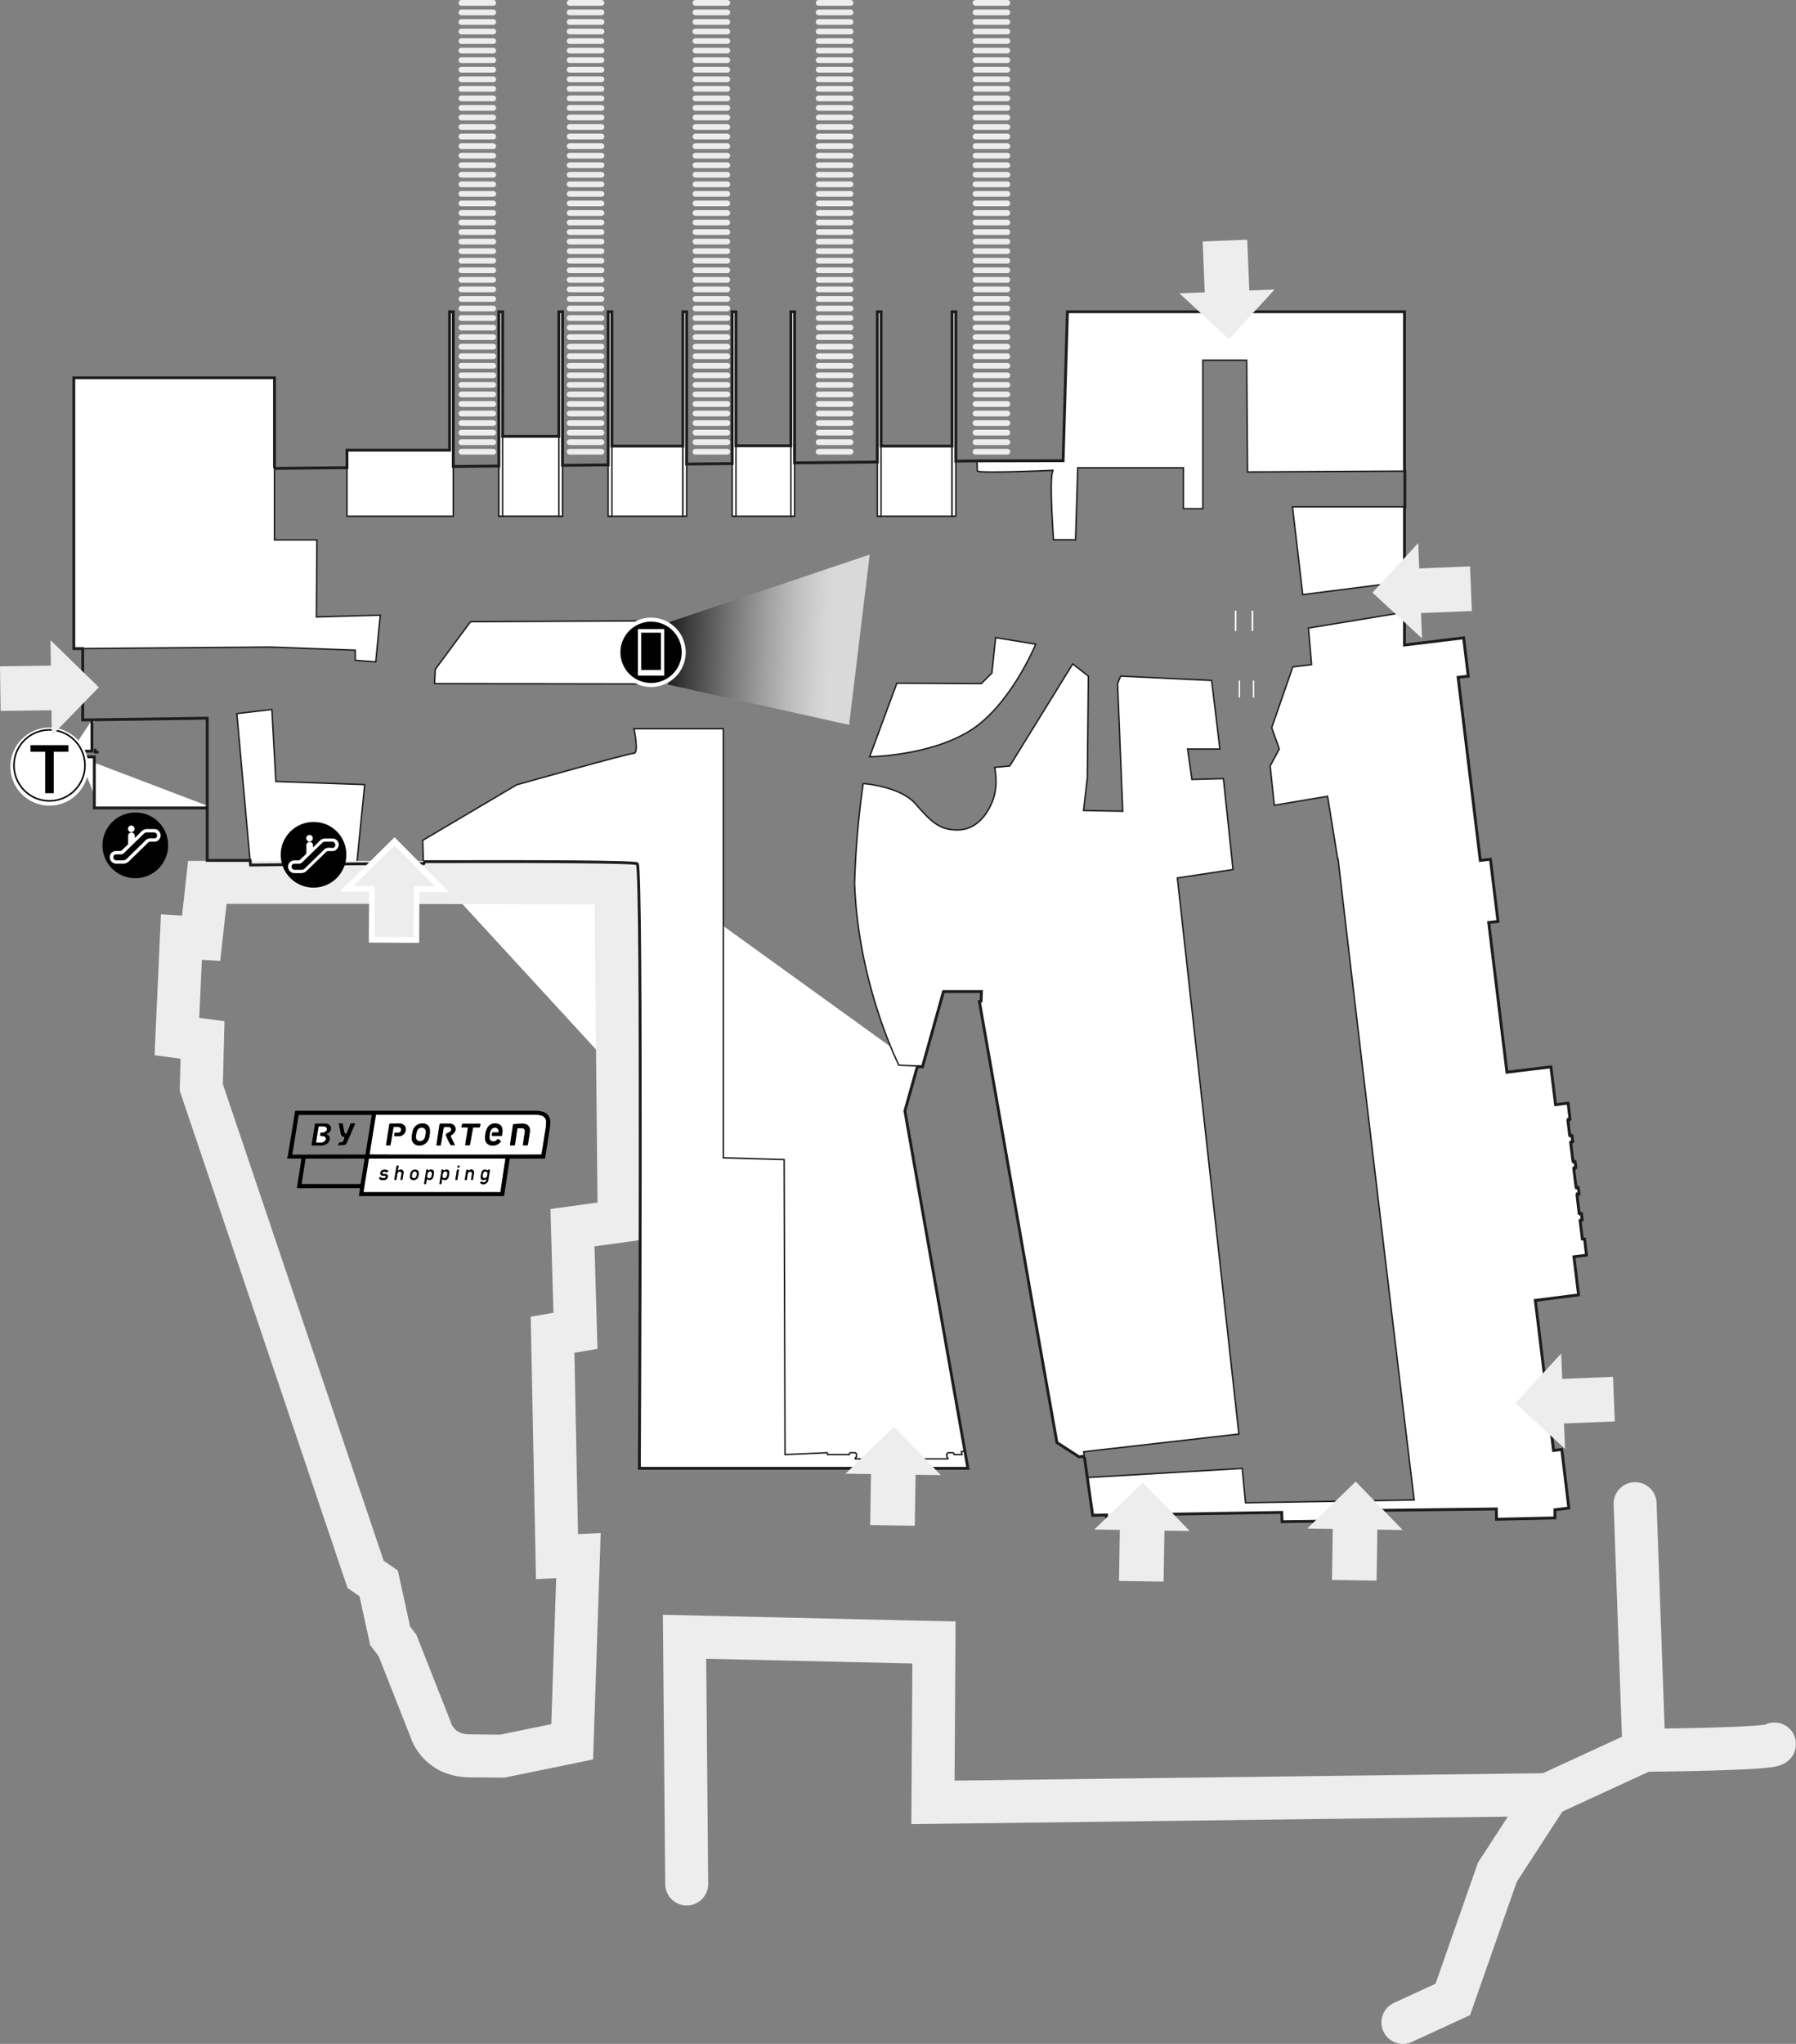 <svg xmlns="http://www.w3.org/2000/svg" xmlns:xlink="http://www.w3.org/1999/xlink" viewBox="0 0 627.18 713.45"><rect x="0" y="0" width="627.18" height="713.45" fill="#808080" stroke="none"/><defs><style>.cls-1,.cls-2,.cls-5,.cls-8{fill:#fff;}.cls-1,.cls-4,.cls-5{stroke:#1d1d1b;}.cls-1,.cls-10,.cls-12,.cls-3,.cls-4,.cls-5,.cls-6{stroke-miterlimit:10;}.cls-1{stroke-width:0.5px;}.cls-10,.cls-3,.cls-4,.cls-6,.cls-9{fill:none;}.cls-10,.cls-3{stroke:#eeeded;stroke-linecap:round;}.cls-3{stroke-width:15px;}.cls-6{stroke:#000;stroke-width:0.55px;}.cls-7,.cls-8{fill-rule:evenodd;}.cls-10,.cls-12{stroke-width:2px;}.cls-11,.cls-12{fill:#eeeded;}.cls-12{stroke:#fff;}.cls-13{opacity:0.7;fill:url(#linear-gradient);}.cls-14{fill:#010101;}</style><linearGradient id="linear-gradient" x1="314.11" y1="238.48" x2="252.77" y2="178.86" gradientTransform="translate(-103.18 253.07) rotate(-41.6)" gradientUnits="userSpaceOnUse"><stop offset="0" stop-color="#fff"/><stop offset="0.05" stop-color="#f5f5f5"/><stop offset="0.15" stop-color="#d9d9d9"/><stop offset="0.27" stop-color="#acacac"/><stop offset="0.42" stop-color="#6e6e6e"/><stop offset="0.58" stop-color="#202020"/><stop offset="0.64"/></linearGradient></defs><g id="Layer_2" data-name="Layer 2"><g id="Layer_16" data-name="Layer 16"><polygon class="cls-1" points="226 216.72 164.29 217.02 151.99 233.64 151.75 238.62 222.55 238.74 225.61 236.64 226 216.72"/><polygon class="cls-1" points="110.49 215.36 110.67 188.48 95.85 188.48 95.85 131.87 25.77 131.87 25.77 226.4 94.59 225.86 124.05 226.94 124.05 230.48 131.22 231.04 132.8 214.73 110.49 215.36"/><polygon class="cls-1" points="127.35 273.87 96.33 272.79 94.95 247.64 82.71 249.09 87.45 301.95 124.59 301.53 127.35 273.87"/><rect class="cls-1" x="174.21" y="152.31" width="22.25" height="27.89"/><rect class="cls-1" x="212.55" y="155.7" width="25.92" height="24.51"/><rect class="cls-1" x="256.34" y="155.61" width="20" height="24.6"/><rect class="cls-1" x="306.55" y="155.7" width="25.92" height="24.51"/><polygon class="cls-1" points="156.99 157.13 121.17 157.13 121.17 180.21 156.99 180.21 158.29 180.21 158.29 108.82 156.99 108.82 156.99 157.13"/><rect class="cls-1" x="174.21" y="108.82" width="1.31" height="71.38"/><rect class="cls-1" x="195.15" y="108.82" width="1.31" height="71.38"/><rect class="cls-1" x="212.37" y="108.82" width="1.31" height="71.38"/><rect class="cls-1" x="238.47" y="108.82" width="1.31" height="71.38"/><rect class="cls-1" x="306.37" y="108.82" width="1.31" height="71.38"/><rect class="cls-1" x="332.47" y="108.82" width="1.31" height="71.38"/><rect class="cls-1" x="276.18" y="108.82" width="1.31" height="71.38"/><rect class="cls-1" x="255.69" y="108.82" width="1.31" height="71.38"/><path class="cls-1" d="M303.69,264.15s20.79-.23,35-9.06,23-30.24,23-30.24l-14-2.28-1.32,12.36-3.69,3.69-29.49-.15Z"/><path class="cls-1" d="M222.51,301.53c1.77,1.77.72,211,.72,211H338L316,387.81l4.39-15.66"/><path class="cls-1" d="M337,506.54l-1.27.13.18,1.08h-2.7v-.24l-.36-.42H331l-.36.42v1l.36.36v.36H298.68v-.36l.42-.36v-1l-.42-.42h-1.8l-.36.42v.24H289l-.11-.66-14.76.66-.3-103-21.24-.6V254.37h-31.2s1.84,8.58-.06,8.58-40.92,11-40.92,11l-32.8,19.38.22,7.4"/><polyline class="cls-1" points="34.44 281.2 72.27 281.2 72.27 282.03 34.27 282.03 32.94 282.03 32.94 264.2 27.6 264.2"/><polyline class="cls-1" points="33.27 261.37 33.27 262.53 34.44 262.53"/><polyline class="cls-1" points="25.77 260.87 27.77 260.87 27.77 262.2 32.1 262.2 32.1 251.37 33.27 251.37"/><rect class="cls-2" x="432.57" y="237.56" width="0.48" height="5.91"/><rect class="cls-2" x="437.49" y="237.56" width="0.48" height="5.91"/><path class="cls-1" d="M490.59,176.93H451.35l3.58,30.63,34-4.33.33,10.67-32.33,5.33L458,232l-6.54.78L444.09,254l2.64,7.44-3.18,5.94L445,281.08l18.6-3.12,3.54,21.9.14,0c4.42,38.47,22.9,194,26.57,223.71l-58.91,1c-.32-3.5-1.14-12-1.14-12l-54.09,3.18-1.27-9,54.19-6.18L411.15,306.46l19.44-2.93-3.36-31.75-11,.3-1.5-10.62H426l-2.88-23.94L391.35,236l-1.08,2.58,1.8,44.58-13.68-.24,1.32-11.46.36-35.46-5.46-4.26-22,35.64-5.28.48s1.41,6-.6,11.4-6,10.38-12.3,10.44-9.24-2.82-14.67-9.06-18.33-7.14-18.33-7.14a307.87,307.87,0,0,0-3,34.75c1.19,35.36,15.48,63.56,15.48,63.56l8.2.36,7.34-26h13.26l-.13,3.33-.59.09.48,2.74v.07L356.31,431l4.2,24.06,8.58,48.48,7.74,5,1.26-.18.66.66,2.82,19.92,4.86-.12v3.78l20.46-.54-.3-3.48,41-.66.12,3.24,34.32-.48V527.2l40.5-.48.06,3.6,20.4-.48V527l4.86-.6-2.46-20.46-2.88.36-6.36-52.38L551.25,452l-1.62-13.32,4.38-.54-.66-5.64h-.78l-.78-6.36.24-.06v-.24l.48-.06-.24-2.1-.48.06-.06-.3h-.3l-.72-6.3.24-.06-.06-.36.54-.06-.3-2.1-.48.06v-.3h-.3l-.78-6.36.3-.06-.06-.3.48-.06-.24-2-.48.06-.06-.36h-.24l-.78-6.36.24-.06v-.3l.48-.06-.24-2-.48.06-.06-.3h-.3l-.6-5.1.3-.06-.06-.42.48-.06-.66-5.52-4.38.54-1.62-13.2-15.36,1.86L519.87,322l3.24-.36-2.64-21.72-3.54.42-7.74-63.9,3.54-.42-1.62-13.38-20.64,2.51V108.82H372.75l-1.5,52-30.06.06.12,3.54c.34.84,24.72-.14,26.6-.28-1.79.36,0,24.28,0,24.28h7.68l.78-25.14h36.9v14.28h6.78V125.74h15.3l.3,39,54.9-.29"/><path class="cls-3" d="M216.22,426.3l-16.31,2.23,1.05,36-8,1.37,1.55,77.45L202,543l-2.19,65-24.41,5-11.38-.1c-11.37-.1-13.74-9.46-13.74-9.46l-11.47-29.08L136.24,571l-4-18.29-4.57-3.16-57.38-170L70.72,363l-8.94-1.19,1.57-34.72,6.88.41L72.4,308h54.5l88.17.22Z"/><path d="M100.32,403.83c.16-.07.17-.21.19-.35.17-1.05.35-2.1.52-3.15.24-1.49.48-3,.73-4.48s.49-3.06.74-4.59c.17-1.05.33-2.1.51-3.15.06-.35.1-.38.45-.38h83.42a9.79,9.79,0,0,1,2.41.27,3.56,3.56,0,0,1,2.3,1.53,4,4,0,0,1,.58,1.91,12.83,12.83,0,0,1-.23,2.83c-.2,1.23-.39,2.46-.58,3.7s-.39,2.42-.58,3.63c-.13.79-.25,1.57-.37,2.36-.08.48-.08.48-.58.48H178.55c-.59,0-.56,0-.64.56-.31,2.11-.63,4.23-.94,6.34q-.45,2.91-.88,5.8c-.06.37-.08.38-.44.38H127.29l-1.45,0h-.21c-.26,0-.3-.06-.26-.32.07-.52.16-1,.24-1.55,0-.2.07-.41.09-.61s0-.27-.24-.29H104.22c-.57,0-.57,0-.48-.57.49-3.11,1-6.21,1.46-9.32l0-.21c0-.16-.06-.24-.22-.24h-4.69Zm31-14.68c-.77,4.6-1.48,9.2-2.22,13.78.28.09,59.52.11,59.93,0a.94.94,0,0,0,.06-.15c.19-1.17.39-2.35.57-3.52.25-1.57.49-3.14.74-4.71a15.41,15.41,0,0,0,.3-3,2.19,2.19,0,0,0-1.51-2.07,7.36,7.36,0,0,0-2.28-.33l-11,0-1.42,0c-1.45,0-2.89,0-4.34,0l-1.38,0-4.17,0-1.35,0c-1.09,0-2.17,0-3.26,0l-2.11,0H131.34ZM127,416c.11.14.29.07.44.07h47c.26,0,.29,0,.33-.29s.08-.74.14-1.1c.17-1.14.36-2.28.53-3.42.15-1,.29-2,.43-3s.32-2.05.47-3.07c0-.25.07-.5.1-.78l-.38,0H140.27c-.78,0-1.55,0-2.33,0l-2,0h-2.6l-1.91,0-2.25,0c-.25,0-.31.08-.34.34s0,.35-.06.52c-.08.5-.17,1-.24,1.5-.14.89-.27,1.78-.42,2.66-.18,1.1-.37,2.19-.55,3.28S127.2,414.9,127,416Zm-12.19-13h12.42c.35,0,.39,0,.43-.31.16-1,.31-2,.47-3,.2-1.24.41-2.48.61-3.72.1-.59.2-1.19.29-1.78.13-.83.25-1.66.38-2.49s.26-1.5.39-2.25c0-.2,0-.27-.25-.27H104.52a.24.24,0,0,0-.26.23c-.08.56-.18,1.11-.26,1.67-.17,1-.33,2.1-.5,3.15-.06.37-.13.74-.19,1.12-.13.81-.25,1.62-.38,2.43s-.27,1.59-.4,2.38-.26,1.6-.4,2.39c-.08.49-.1.49.42.49Zm4.74,1.43c-.92,0-1.84,0-2.77,0h-9.92l-.15,0-1.38,8.86h20.22c.38,0,.38,0,.44-.37s.1-.77.18-1.16c.23-1.27.37-2.55.62-3.81.06-.35.1-.71.16-1.06s0-.43.09-.65c.09-.51.19-1,.27-1.53,0-.2,0-.26-.22-.27-.68,0-1.36-.05-2-.05"/><path class="cls-2" d="M131.34,389.15h26.52l2.11,0c1.09,0,2.17,0,3.26,0l1.35,0,4.17,0,1.38,0c1.45,0,2.89,0,4.34,0l1.42,0,11,0a7.36,7.36,0,0,1,2.28.33,2.19,2.19,0,0,1,1.51,2.07,15.41,15.41,0,0,1-.3,3c-.25,1.57-.49,3.14-.74,4.71-.18,1.17-.38,2.35-.57,3.52a.94.94,0,0,1-.06.15c-.41.08-59.65.06-59.93,0C129.86,398.35,130.57,393.75,131.34,389.15Zm50.36,3.1c-.35,0-.7,0-1,0s-.85.08-1.28.11a.25.25,0,0,0-.27.25c-.2,1.33-.41,2.67-.61,4-.14.94-.27,1.88-.41,2.81,0,.3,0,.36.29.37h1.08c.27,0,.29,0,.34-.29.08-.46.16-.93.23-1.4.18-1.31.37-2.63.55-3.94a.33.33,0,0,1,.28-.32,4.32,4.32,0,0,1,1.68,0,.87.87,0,0,1,.71.9,6.32,6.32,0,0,1-.06.76c-.05.36-.13.71-.18,1.06l-.42,2.88c0,.26,0,.34.27.34s.76,0,1.15,0a.27.27,0,0,0,.31-.25c0-.16.06-.32.08-.48.21-1.37.42-2.74.62-4.11a3.18,3.18,0,0,0,0-.62,2.09,2.09,0,0,0-1.56-2A5.39,5.39,0,0,0,181.7,392.25Zm-34.1-.1h-.19a3.42,3.42,0,0,0-3.2,2.33,10.45,10.45,0,0,0-.42,2.94,2.43,2.43,0,0,0,1.81,2.35,3.47,3.47,0,0,0,4-1.93,4.07,4.07,0,0,0,.37-1.29,8.75,8.75,0,0,0,.13-2.34,2.23,2.23,0,0,0-1.35-1.84A2.26,2.26,0,0,0,147.6,392.15Zm11.19,7.6.05-.09-.48-1c-.3-.61-.62-1.22-.9-1.84-.16-.36-.12-.43.21-.65a3.68,3.68,0,0,0,1.15-1.14,1.71,1.71,0,0,0,.12-1.69,2,2,0,0,0-1.87-1.17c-1,0-2.11,0-3.16,0-.31,0-.38.06-.44.37s-.11.61-.16.92c-.17,1.13-.33,2.26-.5,3.39-.13.86-.26,1.71-.4,2.57,0,.29,0,.36.29.37h.87c.29,0,.31,0,.36-.31.14-.78.27-1.57.41-2.36.17-1.07.35-2.14.53-3.21.08-.54.08-.54.62-.53a11,11,0,0,1,1.28,0,.82.82,0,0,1,.76.87.84.84,0,0,1-.5.81c-.28.16-.58.28-.86.43-.49.26-.6.52-.38,1,.32.73.68,1.44,1,2.16.14.28.3.55.45.82.06.11.13.22.28.22ZM174,395.3h-1.75c-.27,0-.34.07-.37.34s-.05.39-.07.59,0,.31.29.32H175c.29,0,.33,0,.38-.33a3.52,3.52,0,0,0,.1-.65,6.68,6.68,0,0,0,0-1.55,2.1,2.1,0,0,0-1.69-1.73,3,3,0,0,0-3.23,1,4.78,4.78,0,0,0-.58,1,5.32,5.32,0,0,0-.39,1.57,5.66,5.66,0,0,0-.06,2.17,2.25,2.25,0,0,0,1.28,1.62,3.23,3.23,0,0,0,1.53.27,3.43,3.43,0,0,0,2.49-1.26c.15-.18.14-.29,0-.45l-.56-.41c-.33-.22-.36-.2-.64.07a1.63,1.63,0,0,1-1.69.52,1.11,1.11,0,0,1-.93-1.1,6.51,6.51,0,0,1,.38-2.55,1.63,1.63,0,0,1,1.76-1.05A1.16,1.16,0,0,1,174,395.3Zm-36-3.12h-1.63c-.32,0-.4.06-.45.35s0,.34-.06.52c-.13.84-.27,1.68-.41,2.53-.2,1.28-.41,2.57-.61,3.86-.05.28,0,.35.3.35h.79c.37,0,.42,0,.49-.39.1-.53.18-1,.27-1.57.15-.88.3-1.76.44-2.63.09-.51.16-1,.25-1.54,0-.26.08-.29.3-.29.45,0,.9,0,1.35,0a1.74,1.74,0,0,1,.63.17.71.71,0,0,1,.41.67,1,1,0,0,1-1.08,1.14h-.9a.29.29,0,0,0-.32.25,5.5,5.5,0,0,0-.11.69c0,.21.06.29.29.29h1.45a2.43,2.43,0,0,0,.55-.08,2.39,2.39,0,0,0,1.74-2.43,1.73,1.73,0,0,0-.53-1.28,2.24,2.24,0,0,0-1.53-.63C139.08,392.16,138.53,392.18,138,392.18Zm26.63.06h-2.85c-.34,0-.41.05-.47.37s-.08.46-.11.69a.19.19,0,0,0,.18.24,1,1,0,0,0,.24,0h1.49c.25,0,.3,0,.27.31,0,.11-.05.23-.07.34-.12.84-.24,1.69-.38,2.53s-.3,1.82-.45,2.73c0,.26,0,.32.26.33s.67,0,1,0,.34,0,.39-.31c.1-.47.19-.93.27-1.4.26-1.41.51-2.83.77-4.25.05-.27.06-.27.34-.27h1.7c.27,0,.34-.06.41-.32s.1-.43.14-.65,0-.34-.3-.34Z"/><path class="cls-2" d="M127,416c.17-1.11.33-2.2.5-3.29s.37-2.18.55-3.28c.15-.88.28-1.77.42-2.66.07-.5.16-1,.24-1.5,0-.17,0-.35.06-.52s.09-.34.34-.34l2.25,0,1.91,0h2.6l2,0c.78,0,1.55,0,2.33,0h35.86l.38,0c0,.28-.06.53-.1.78-.15,1-.31,2-.47,3.07s-.28,2-.43,3c-.17,1.14-.36,2.28-.53,3.42-.06.36-.09.73-.14,1.1s-.07.29-.33.29h-47C127.32,416.08,127.14,416.15,127,416Zm42.79-4.43a1,1,0,0,1-.32.89.85.85,0,0,1-1.08.07c-.1-.07-.21-.18-.34-.09s-.31.22-.48.35a1.3,1.3,0,0,0,.78.54,1.76,1.76,0,0,0,2.13-1.38c.1-.59.19-1.18.29-1.78s.17-1,.25-1.53c0-.1,0-.2,0-.32-.33-.08-.61-.12-.77.24a1.23,1.23,0,0,1-.2-.1,1.3,1.3,0,0,0-1.9.61,11.26,11.26,0,0,0-.35,1.91.84.84,0,0,0,.68.88,1.27,1.27,0,0,0,1.11-.21A.51.51,0,0,1,169.82,411.58Zm-14.84-3c-.17-.28-.17-.29-.31-.29-.46,0-.43,0-.5.37a1.55,1.55,0,0,1,0,.21l-.33,2-.36,2.25a.25.25,0,0,0,.05.19.46.46,0,0,0,.66-.22c0-.27.08-.55.13-.82a1.28,1.28,0,0,1,.17-.64h.09l.14.1a1.19,1.19,0,0,0,1.22.06,1.31,1.31,0,0,0,.72-.84,6.34,6.34,0,0,0,.26-1.78.81.81,0,0,0-.63-.84,1.28,1.28,0,0,0-1,.12Zm-5.89,3a2.2,2.2,0,0,0,.53.29,1.32,1.32,0,0,0,1.65-.89,3.27,3.27,0,0,0,.13-.54c.06-.4.13-.8.16-1.2a.89.89,0,0,0-.79-.94,1.34,1.34,0,0,0-.93.18l-.2.1-.08-.09c-.11-.19-.21-.23-.48-.2s-.22.14-.24.29,0,.37-.07.55l-.63,3.89c0,.3,0,.31.26.32s.37,0,.43-.34.1-.69.16-1C149,411.84,149.05,411.73,149.09,411.57Zm-10.08-3c-.18-.07-.13-.18-.11-.29.06-.38.13-.75.19-1.13s0-.33-.29-.31h-.1c-.17,0-.24,0-.26.2a1.89,1.89,0,0,0-.05.23c-.24,1.45-.48,2.9-.71,4.34a2,2,0,0,0,0,.25h.5c.12,0,.18-.07.2-.19s0-.19.05-.28c.08-.52.15-1,.24-1.57a1.75,1.75,0,0,1,.2-.51.78.78,0,0,1,.9-.34.73.73,0,0,1,.38.84c-.13.63-.22,1.28-.32,1.91a.59.59,0,0,0,0,.14h.43c.14,0,.2-.07.22-.21.13-.77.29-1.54.37-2.32a.92.92,0,0,0-1-1.07A1.39,1.39,0,0,0,139,408.59Zm5.41,3.34a1.69,1.69,0,0,0,1.63-1.23,4.12,4.12,0,0,0,.16-1.44,1,1,0,0,0-.81-.95,1.65,1.65,0,0,0-2,1,5.64,5.64,0,0,0-.25,1.42,1,1,0,0,0,.59,1A3.8,3.8,0,0,0,144.42,411.93Zm-12.1-.67a1.31,1.31,0,0,0,.92.6,5.46,5.46,0,0,0,1.07,0,1.27,1.27,0,0,0,1.12-1.29.74.74,0,0,0-.71-.79c-.21,0-.42,0-.62,0a2,2,0,0,1-.37-.08.3.3,0,0,1-.13-.49.64.64,0,0,1,.47-.26,1.44,1.44,0,0,1,.86.19c.08,0,.22.09.28,0a6,6,0,0,0,.47-.44,3.94,3.94,0,0,0-.36-.23,2.16,2.16,0,0,0-1.56-.13,1.2,1.2,0,0,0-.91.9.79.79,0,0,0,.59,1.07,6.15,6.15,0,0,0,.75.09,1,1,0,0,1,.31,0,.29.29,0,0,1,.15.49.63.63,0,0,1-.49.3,1.39,1.39,0,0,1-1.19-.33.6.6,0,0,0-.16-.08Zm31.36-2.66c-.11-.15-.12-.33-.35-.32-.39,0-.43,0-.49.41,0,0,0,.07,0,.1l-.42,2.64c-.08.44-.06.46.39.45.17,0,.26-.08.28-.24s.06-.32.08-.48c.08-.47.14-.93.22-1.4a1,1,0,0,1,.41-.66.69.69,0,0,1,.78-.07.7.7,0,0,1,.29.75c-.12.67-.23,1.34-.34,2a.91.91,0,0,0,.67,0l.15-.85c.08-.53.17-1.05.24-1.57a.94.94,0,0,0-1-1.15A1.42,1.42,0,0,0,163.68,408.6Zm-3.4-.31h-.48c-.15,0-.22.06-.25.22-.17,1.09-.35,2.18-.53,3.31a1.33,1.33,0,0,0,.69,0Zm-.54-.78c.19,0,.33,0,.46,0s.16,0,.17-.09a2.78,2.78,0,0,0,.11-.5.2.2,0,0,0-.14-.11c-.17,0-.34,0-.54,0Z"/><path class="cls-2" d="M108.8,399.85l.42,0h3.16a2.68,2.68,0,0,0,1.37-.31,2.38,2.38,0,0,0,1.46-2.28,1.3,1.3,0,0,0-.82-1.25,1.91,1.91,0,0,1-.29-.2.89.89,0,0,1,.16-.1,1.83,1.83,0,0,0,1.38-1.57,1.58,1.58,0,0,0-1-1.83,2.7,2.7,0,0,0-1.05-.18h-3.22c-.33,0-.38,0-.43.35-.21,1.36-.42,2.72-.64,4.07l-.48,2.84A3.22,3.22,0,0,0,108.8,399.85Zm9.37-7.69c0,.17,0,.3,0,.42l.24,1.19c.13.68.26,1.36.4,2a1.5,1.5,0,0,0,1,1.13l.35.13a.94.94,0,0,1-.06.23c-.13.33-.28.66-.41,1a.61.61,0,0,1-.61.42h-.21c-.41,0-.75.11-.84.58a1.87,1.87,0,0,1-.12.25c-.09.23,0,.31.22.32h.55c.42,0,.84,0,1.25-.07a1.36,1.36,0,0,0,1.09-.8c.15-.32.29-.63.43-.95.54-1.23,1.07-2.45,1.6-3.68.28-.65.56-1.3.83-1.95.1-.25,0-.31-.22-.31s-.65,0-1,0-.36,0-.5.34l-1.24,3c-.05.13-.11.28-.27.28a.4.4,0,0,1-.37-.26,1.42,1.42,0,0,1-.11-.33c-.08-.37-.15-.75-.22-1.12-.1-.52-.18-1.05-.28-1.57-.05-.28-.09-.32-.36-.31Z"/><path d="M181.7,392.25a5.39,5.39,0,0,1,1.79.11,2.09,2.09,0,0,1,1.56,2,3.18,3.18,0,0,1,0,.62c-.2,1.37-.41,2.74-.62,4.11,0,.16-.06.32-.08.48a.27.27,0,0,1-.31.25c-.39,0-.77,0-1.15,0s-.31-.08-.27-.34l.42-2.88c.05-.35.13-.7.18-1.06a6.32,6.32,0,0,0,.06-.76.87.87,0,0,0-.71-.9,4.32,4.32,0,0,0-1.68,0,.33.33,0,0,0-.28.32c-.18,1.31-.37,2.63-.55,3.94-.07.47-.15.94-.23,1.4-.05.27-.07.29-.34.29h-1.08c-.29,0-.33-.07-.29-.37.14-.93.27-1.87.41-2.81.2-1.33.41-2.67.61-4a.25.25,0,0,1,.27-.25c.43,0,.85-.09,1.28-.11S181.35,392.25,181.7,392.25Z"/><path d="M147.6,392.15a2.26,2.26,0,0,1,1.16.22,2.23,2.23,0,0,1,1.35,1.84,8.75,8.75,0,0,1-.13,2.34,4.07,4.07,0,0,1-.37,1.29,3.47,3.47,0,0,1-4,1.93,2.43,2.43,0,0,1-1.81-2.35,10.45,10.45,0,0,1,.42-2.94,3.42,3.42,0,0,1,3.2-2.33Zm-2.28,4.68c0,.1,0,.2,0,.31a1.19,1.19,0,0,0,1.12,1.19,1.76,1.76,0,0,0,1.92-1.3,7.82,7.82,0,0,0,.3-2,1.23,1.23,0,0,0-.46-1,1.66,1.66,0,0,0-2.43.59A6,6,0,0,0,145.32,396.83Z"/><path d="M158.79,399.75h-1.24c-.15,0-.22-.11-.28-.22-.15-.27-.31-.54-.45-.82-.35-.72-.71-1.43-1-2.16-.22-.5-.11-.76.38-1,.28-.15.58-.27.86-.43a.84.84,0,0,0,.5-.81.82.82,0,0,0-.76-.87,11,11,0,0,0-1.28,0c-.54,0-.54,0-.62.53-.18,1.07-.36,2.14-.53,3.21-.14.79-.27,1.58-.41,2.36-.05.28-.07.3-.36.31h-.87c-.28,0-.33-.08-.29-.37.14-.86.27-1.71.4-2.57.17-1.13.33-2.26.5-3.39.05-.31.1-.62.16-.92s.13-.37.44-.37c1.05,0,2.11,0,3.16,0a2,2,0,0,1,1.87,1.17,1.71,1.71,0,0,1-.12,1.69,3.68,3.68,0,0,1-1.15,1.14c-.33.22-.37.29-.21.65.28.62.6,1.23.9,1.84l.48,1Z"/><path d="M174,395.3a1.16,1.16,0,0,0-.93-1.66,1.63,1.63,0,0,0-1.76,1.05,6.51,6.51,0,0,0-.38,2.55,1.11,1.11,0,0,0,.93,1.1,1.63,1.63,0,0,0,1.69-.52c.28-.27.31-.29.64-.07l.56.41c.18.16.19.27,0,.45a3.43,3.43,0,0,1-2.49,1.26,3.23,3.23,0,0,1-1.53-.27,2.25,2.25,0,0,1-1.28-1.62,5.66,5.66,0,0,1,.06-2.17,5.32,5.32,0,0,1,.39-1.57,4.78,4.78,0,0,1,.58-1,3,3,0,0,1,3.23-1,2.1,2.1,0,0,1,1.69,1.73,6.68,6.68,0,0,1,0,1.55,3.52,3.52,0,0,1-.1.65c0,.29-.09.33-.38.33h-2.88c-.31,0-.32,0-.29-.32s0-.39.07-.59.1-.34.37-.34H174Z"/><path d="M138,392.18c.54,0,1.09,0,1.63,0a2.24,2.24,0,0,1,1.53.63,1.73,1.73,0,0,1,.53,1.28,2.39,2.39,0,0,1-1.74,2.43,2.43,2.43,0,0,1-.55.08h-1.45c-.23,0-.31-.08-.29-.29a5.5,5.5,0,0,1,.11-.69.29.29,0,0,1,.32-.25h.9a1,1,0,0,0,1.08-1.14.71.71,0,0,0-.41-.67,1.74,1.74,0,0,0-.63-.17c-.45,0-.9,0-1.35,0-.22,0-.26,0-.3.29-.09.51-.16,1-.25,1.54-.14.87-.29,1.75-.44,2.63-.09.52-.17,1-.27,1.57-.07.36-.12.39-.49.39h-.79c-.3,0-.35-.07-.3-.35.2-1.29.41-2.58.61-3.86.14-.85.28-1.69.41-2.53,0-.18,0-.35.06-.52s.13-.35.45-.35H138Z"/><path d="M164.62,392.24h2.84c.29,0,.36.07.3.34s-.09.43-.14.65-.14.32-.41.32h-1.7c-.28,0-.29,0-.34.27-.26,1.42-.51,2.84-.77,4.25-.08.47-.17.93-.27,1.4,0,.28-.09.31-.39.31s-.67,0-1,0-.3-.07-.26-.33c.15-.91.31-1.82.45-2.73s.26-1.69.38-2.53c0-.11,0-.23.07-.34,0-.26,0-.31-.27-.31h-1.49a1,1,0,0,1-.24,0,.19.19,0,0,1-.18-.24c0-.23.06-.46.11-.69s.13-.36.47-.37h2.85Z"/><path d="M169.82,411.58a.51.51,0,0,0-.18.08,1.27,1.27,0,0,1-1.11.21.84.84,0,0,1-.68-.88,11.26,11.26,0,0,1,.35-1.91,1.3,1.3,0,0,1,1.9-.61,1.23,1.23,0,0,0,.2.1c.16-.36.44-.32.77-.24,0,.12,0,.22,0,.32-.08.51-.17,1-.25,1.53s-.19,1.19-.29,1.78a1.76,1.76,0,0,1-2.13,1.38,1.3,1.3,0,0,1-.78-.54c.17-.13.32-.25.48-.35s.24,0,.34.09a.85.85,0,0,0,1.08-.07A1,1,0,0,0,169.82,411.58Zm-1.24-1.11c0,.59.47.91.91.7a1,1,0,0,0,.57-.7,5.26,5.26,0,0,0,.12-.78.87.87,0,0,0-.1-.45.56.56,0,0,0-.59-.29.84.84,0,0,0-.7.55A7.84,7.84,0,0,0,168.58,410.47Z"/><path d="M155,408.58l.26-.14a1.28,1.28,0,0,1,1-.12.81.81,0,0,1,.63.84,6.34,6.34,0,0,1-.26,1.78,1.31,1.31,0,0,1-.72.84,1.19,1.19,0,0,1-1.22-.06l-.14-.1h-.09a1.28,1.28,0,0,0-.17.64c-.05.27-.08.55-.13.82a.46.46,0,0,1-.66.22.25.25,0,0,1-.05-.19l.36-2.25.33-2a1.55,1.55,0,0,0,0-.21c.07-.4,0-.38.5-.37C154.81,408.29,154.81,408.3,155,408.58Zm-.43,1.9a.67.67,0,0,0,1.12.59.9.9,0,0,0,.2-.23,2.81,2.81,0,0,0,.28-1.34.57.57,0,0,0-.62-.56.76.76,0,0,0-.74.57A9.82,9.82,0,0,0,154.55,410.48Z"/><path d="M149.09,411.57c0,.16-.08.27-.1.39-.06.34-.1.69-.16,1s-.07.34-.43.34-.31,0-.26-.32l.63-3.89c0-.18,0-.37.07-.55s.06-.27.24-.29.37,0,.48.2l.08.09.2-.1a1.34,1.34,0,0,1,.93-.18.89.89,0,0,1,.79.94c0,.4-.1.8-.16,1.2a3.27,3.27,0,0,1-.13.54,1.32,1.32,0,0,1-1.65.89A2.2,2.2,0,0,1,149.09,411.57Zm1.72-1.74c0-.73-.37-1-.9-.83a.79.79,0,0,0-.47.52,5.14,5.14,0,0,0-.21,1,.63.63,0,0,0,1,.62.75.75,0,0,0,.41-.46C150.7,410.36,150.77,410,150.81,409.83Z"/><path d="M139,408.59a1.39,1.39,0,0,1,.94-.32.92.92,0,0,1,1,1.07c-.08.78-.24,1.55-.37,2.32,0,.14-.08.21-.22.21h-.43a.59.59,0,0,1,0-.14c.1-.63.19-1.28.32-1.91a.73.73,0,0,0-.38-.84.78.78,0,0,0-.9.34,1.75,1.75,0,0,0-.2.51c-.09.52-.16,1.05-.24,1.57,0,.09,0,.19-.05.28s-.08.19-.2.19h-.5a2,2,0,0,1,0-.25c.23-1.44.47-2.89.71-4.34a1.89,1.89,0,0,1,.05-.23c0-.15.09-.24.26-.2h.1c.33,0,.34,0,.29.31s-.13.75-.19,1.13C138.88,408.41,138.83,408.52,139,408.59Z"/><path d="M144.42,411.93a3.8,3.8,0,0,1-.67-.14,1,1,0,0,1-.59-1,5.64,5.64,0,0,1,.25-1.42,1.65,1.65,0,0,1,2-1,1,1,0,0,1,.81.95,4.12,4.12,0,0,1-.16,1.44A1.69,1.69,0,0,1,144.42,411.93Zm1.12-2.12c0-.67-.43-1-.92-.82a.78.78,0,0,0-.53.5,5.41,5.41,0,0,0-.22,1.12.64.64,0,0,0,.82.6.86.86,0,0,0,.65-.57C145.43,410.32,145.49,410,145.54,409.81Z"/><path d="M132.32,411.26l.49-.42a.6.6,0,0,1,.16.08,1.39,1.39,0,0,0,1.19.33.63.63,0,0,0,.49-.3.29.29,0,0,0-.15-.49,1,1,0,0,0-.31,0,6.15,6.15,0,0,1-.75-.09.79.79,0,0,1-.59-1.07,1.2,1.2,0,0,1,.91-.9,2.16,2.16,0,0,1,1.56.13,3.94,3.94,0,0,1,.36.23,6,6,0,0,1-.47.44c-.06,0-.2,0-.28,0a1.44,1.44,0,0,0-.86-.19.64.64,0,0,0-.47.26.3.3,0,0,0,.13.49,2,2,0,0,0,.37.08c.2,0,.41,0,.62,0a.74.74,0,0,1,.71.79,1.27,1.27,0,0,1-1.12,1.29,5.46,5.46,0,0,1-1.07,0A1.31,1.31,0,0,1,132.32,411.26Z"/><path d="M163.68,408.6a1.42,1.42,0,0,1,.85-.33.94.94,0,0,1,1,1.15c-.07.52-.16,1-.24,1.57l-.15.85a.91.91,0,0,1-.67,0c.11-.67.22-1.34.34-2a.7.7,0,0,0-.29-.75.69.69,0,0,0-.78.07,1,1,0,0,0-.41.66c-.08.47-.14.93-.22,1.4,0,.16-.05.32-.08.48s-.11.23-.28.24c-.45,0-.47,0-.39-.45l.42-2.64s0-.06,0-.1c.06-.39.1-.4.49-.41C163.56,408.27,163.57,408.45,163.68,408.6Z"/><path d="M160.28,408.29l-.57,3.55a1.33,1.33,0,0,1-.69,0c.18-1.13.36-2.22.53-3.31,0-.16.1-.23.25-.22Z"/><path d="M159.74,407.51l.06-.62c.2,0,.37,0,.54,0a.2.2,0,0,1,.14.11,2.78,2.78,0,0,1-.11.5c0,.05-.11.09-.17.09S159.93,407.53,159.74,407.51Z"/><path d="M108.8,399.85a3.22,3.22,0,0,1,0-.44l.48-2.84c.22-1.35.43-2.71.64-4.07,0-.32.1-.35.43-.35h3.22a2.7,2.7,0,0,1,1.05.18,1.58,1.58,0,0,1,1,1.83,1.83,1.83,0,0,1-1.38,1.57.89.89,0,0,0-.16.1,1.91,1.91,0,0,0,.29.2,1.3,1.3,0,0,1,.82,1.25,2.38,2.38,0,0,1-1.46,2.28,2.68,2.68,0,0,1-1.37.31h-3.16Zm2.68-1.09h.66a1.63,1.63,0,0,0,1.36-.65.84.84,0,0,0-.33-1.37.68.68,0,0,0-.2-.07l-1-.12c-.25,0-.33-.13-.28-.37s.07-.4.11-.61.11-.28.36-.28.32,0,.49,0a1.67,1.67,0,0,0,1.21-.58.79.79,0,0,0-.06-1.17,1,1,0,0,0-.7-.26l-1.49,0c-.3,0-.31,0-.36.28-.14.85-.27,1.69-.41,2.53s-.26,1.57-.4,2.36c0,.27,0,.33.27.33Z"/><path d="M118.17,392.16l1.23-.06c.27,0,.31,0,.36.31.1.52.18,1,.28,1.57.07.37.14.75.22,1.12a1.42,1.42,0,0,0,.11.33.4.4,0,0,0,.37.26c.16,0,.22-.15.27-.28l1.24-3c.14-.34.14-.34.5-.34s.65,0,1,0,.32.06.22.31c-.27.65-.55,1.3-.83,1.95-.53,1.23-1.06,2.45-1.6,3.68-.14.32-.28.63-.43.95a1.36,1.36,0,0,1-1.09.8c-.41.06-.83,0-1.25.07h-.55c-.26,0-.31-.09-.22-.32a1.87,1.87,0,0,0,.12-.25c.09-.47.43-.58.84-.58h.21a.61.61,0,0,0,.61-.42c.13-.33.28-.66.41-1a.94.94,0,0,0,.06-.23l-.35-.13a1.5,1.5,0,0,1-1-1.13c-.14-.67-.27-1.35-.4-2l-.24-1.19C118.18,392.46,118.18,392.33,118.17,392.16Z"/><path class="cls-2" d="M145.32,396.83a6,6,0,0,1,.45-2.29,1.66,1.66,0,0,1,2.43-.59,1.23,1.23,0,0,1,.46,1,7.82,7.82,0,0,1-.3,2,1.76,1.76,0,0,1-1.92,1.3,1.19,1.19,0,0,1-1.12-1.19C145.31,397,145.32,396.93,145.32,396.83Z"/><path class="cls-2" d="M168.58,410.47a7.84,7.84,0,0,1,.21-1,.84.84,0,0,1,.7-.55.56.56,0,0,1,.59.29.87.87,0,0,1,.1.45,5.26,5.26,0,0,1-.12.78,1,1,0,0,1-.57.7C169.05,411.38,168.57,411.06,168.58,410.47Z"/><path class="cls-2" d="M154.55,410.48a9.82,9.82,0,0,1,.24-1,.76.76,0,0,1,.74-.57.57.57,0,0,1,.62.56,2.81,2.81,0,0,1-.28,1.34.9.9,0,0,1-.2.23.67.67,0,0,1-1.12-.59Z"/><path class="cls-2" d="M150.81,409.83c0,.19-.11.53-.21.87a.75.75,0,0,1-.41.46.63.63,0,0,1-1-.62,5.14,5.14,0,0,1,.21-1,.79.79,0,0,1,.47-.52C150.44,408.8,150.84,409.1,150.81,409.83Z"/><path class="cls-2" d="M145.54,409.81c0,.18-.11.51-.2.83a.86.86,0,0,1-.65.57.64.64,0,0,1-.82-.6,5.41,5.41,0,0,1,.22-1.12.78.78,0,0,1,.53-.5C145.11,408.82,145.55,409.14,145.54,409.81Z"/><path class="cls-2" d="M111.48,398.76h-.73c-.28,0-.32-.06-.27-.33.14-.79.27-1.57.4-2.36s.27-1.68.41-2.53c0-.28.06-.28.36-.28l1.49,0a1,1,0,0,1,.7.26.79.79,0,0,1,.06,1.17,1.67,1.67,0,0,1-1.21.58c-.17,0-.33,0-.49,0s-.31,0-.36.28-.08.41-.11.61,0,.34.28.37l1,.12a.68.68,0,0,1,.2.07.84.84,0,0,1,.33,1.37,1.63,1.63,0,0,1-1.36.65Z"/></g><g id="Layer_5" data-name="Layer 5"><path class="cls-4" d="M95.85,163.46V131.87H25.77V226.4l3.11,0v24.91l43.47-.62v49.66l15,0,.14,1.6,37.14-.42,23.39-.1.34-.66c39.5-.1,73.45,0,74.19.76,1.77,1.77.72,211,.72,211H338L316,387.81l4.34-15.49,1.79.08,7.34-26.28h13.26l-.13,3.33-.59.09.48,2.74v.07L356.31,431l4.2,24.06,8.58,48.48,7.74,5,1.26-.18-.07,0,.07,0,.66.66h0l2.82,19.92,4.86-.12v3.78l20.46-.54-.3-3.48,41-.66.12,3.24,34.32-.48V527.2l40.5-.48.06,3.6,20.4-.48V527l4.86-.6-2.46-20.46-2.88.36-6.36-52.38L551.25,452l-1.62-13.32,4.38-.54-.66-5.64h-.78l-.78-6.36.24-.06v-.24l.48-.06-.24-2.1-.48.06-.06-.3h-.3l-.72-6.3.24-.06-.06-.36.54-.06-.3-2.1-.48.06v-.3h-.3l-.78-6.36.3-.06-.06-.3.48-.06-.24-2-.48.06-.06-.36h-.24l-.78-6.36.24-.06v-.3l.48-.06-.24-2-.48.06-.06-.3h-.3l-.6-5.1.3-.06-.06-.42.48-.06-.66-5.52-4.38.54-1.62-13.2-15.36,1.86L519.87,322l3.24-.36-2.64-21.72-3.54.42-7.74-63.9,3.54-.42-1.62-13.38-20.64,2.51V206l.12-4.46-.12,0V176.93h.12V164.45h-.12V108.82H372.75l-1.5,52-30.06.06h0l-7.41.08V108.82h-1.31V155.7H307.68V108.82h-1.31v52.46l-28.88.3V108.82h-1.31v46.79H257V108.82h-1.31v53l-15.92.17V108.82h-1.3V155.7H213.68V108.82h-1.31v53.45l-15.92.16V108.82h-1.3v43.49H175.52V108.82h-1.31v53.85l-15.92.16v-54H157v48.31H121.17v6.1l-25.3.26"/><polyline class="cls-5" points="32.1 251.37 32.1 262.2 27.77 262.2 27.77 260.87 25.77 260.87"/><polyline class="cls-5" points="34.44 262.53 33.27 262.53 33.27 261.37"/><polyline class="cls-5" points="27.6 264.2 32.94 264.2 32.94 282.03 34.27 282.03 72.27 282.03 72.27 281.2"/></g><g id="Layer_4" data-name="Layer 4"><rect class="cls-2" x="431.2" y="213.17" width="0.57" height="7.05"/><rect class="cls-2" x="437.07" y="213.17" width="0.57" height="7.05"/><circle class="cls-2" cx="17.26" cy="267.6" r="13.63"/><path class="cls-6" d="M29.66,267.17a12.39,12.39,0,1,0-12.4,12.39A12.4,12.4,0,0,0,29.66,267.17Z"/><path d="M10.63,262.39v-2.28H23.9v2.28H18.77v14.49h-3c0-.06,0-.12,0-.18V262.63c0-.24,0-.24-.24-.24h-4.9Z"/><path class="cls-7" d="M120.94,298.12a11.46,11.46,0,1,1-11.46-11.2A11.33,11.33,0,0,1,120.94,298.12Z"/><path class="cls-8" d="M108.11,291.45a1.15,1.15,0,1,1-1.17,1.17A1.17,1.17,0,0,1,108.11,291.45Z"/><path class="cls-9" d="M116.1,293.82h-2.6a1.43,1.43,0,0,0-1,.42c-2.29,2.25-4.6,4.48-6.9,6.73a1.68,1.68,0,0,1-1.26.52c-.51,0-1,0-1.51,0a1,1,0,0,0-1,.76,1.13,1.13,0,0,0,1.12,1.38h2.25a1.74,1.74,0,0,0,1.32-.53c2.09-2.06,4.21-4.07,6.28-6.15a2.62,2.62,0,0,1,2.49-1h.8a1,1,0,0,0,1-1.07A1.07,1.07,0,0,0,116.1,293.82Z"/><path class="cls-9" d="M116.1,293.82h-2.6a1.43,1.43,0,0,0-1,.42c-2.29,2.25-4.6,4.48-6.9,6.73a1.68,1.68,0,0,1-1.26.52c-.51,0-1,0-1.51,0a1,1,0,0,0-1,.76,1.13,1.13,0,0,0,1.12,1.38h2.25a1.74,1.74,0,0,0,1.32-.53c2.09-2.06,4.21-4.07,6.28-6.15a2.62,2.62,0,0,1,2.49-1h.8a1,1,0,0,0,1-1.07A1.07,1.07,0,0,0,116.1,293.82Z"/><path class="cls-2" d="M118.08,293.94a2.13,2.13,0,0,0-2-1.26h-2.4a2.72,2.72,0,0,0-2.06.84c-.72.75-1.47,1.48-2.2,2.22l-.11-.06c0-.23,0-.46,0-.69a1.16,1.16,0,0,0-2.32.11c0,.87,0,1.74,0,2.6a.58.58,0,0,1-.2.48c-.66.63-1.31,1.26-2,1.9a.84.84,0,0,1-.63.26,13.26,13.26,0,0,0-1.41,0,2.57,2.57,0,0,0-1,.25,2.14,2.14,0,0,0-1.1,2.42,2.25,2.25,0,0,0,2.2,1.76c.76,0,1.52,0,2.28,0a2.81,2.81,0,0,0,2-.82l2.2-2.14,4.53-4.4a1,1,0,0,1,.78-.32c.44,0,.89,0,1.33,0a2,2,0,0,0,1.75-.84A2.05,2.05,0,0,0,118.08,293.94Zm-2,2h-.8a2.62,2.62,0,0,0-2.49,1c-2.07,2.08-4.19,4.09-6.28,6.15a1.74,1.74,0,0,1-1.32.53h-2.25a1.13,1.13,0,0,1-1.12-1.38,1,1,0,0,1,1-.76c.5,0,1,0,1.51,0a1.68,1.68,0,0,0,1.26-.52c2.3-2.25,4.61-4.48,6.9-6.73a1.43,1.43,0,0,1,1-.42h2.6a1.07,1.07,0,0,1,1,1.07A1,1,0,0,1,116.08,296Z"/><path class="cls-7" d="M58.7,294.82a11.46,11.46,0,1,1-11.46-11.19A11.33,11.33,0,0,1,58.7,294.82Z"/><path class="cls-8" d="M45.87,288.16a1.15,1.15,0,1,1-1.17,1.16A1.16,1.16,0,0,1,45.87,288.16Z"/><path class="cls-9" d="M53.86,290.52h-2.6a1.4,1.4,0,0,0-1,.43c-2.29,2.25-4.6,4.48-6.9,6.73a1.67,1.67,0,0,1-1.26.51H40.56a1,1,0,0,0-1,.77,1.14,1.14,0,0,0,1.12,1.38c.75,0,1.5,0,2.25,0a1.82,1.82,0,0,0,1.32-.53c2.09-2.06,4.21-4.08,6.28-6.16a2.62,2.62,0,0,1,2.49-1h.8a1,1,0,0,0,1-1.07A1.08,1.08,0,0,0,53.86,290.52Z"/><path class="cls-9" d="M53.86,290.52h-2.6a1.4,1.4,0,0,0-1,.43c-2.29,2.25-4.6,4.48-6.9,6.73a1.67,1.67,0,0,1-1.26.51H40.56a1,1,0,0,0-1,.77,1.14,1.14,0,0,0,1.12,1.38c.75,0,1.5,0,2.25,0a1.82,1.82,0,0,0,1.32-.53c2.09-2.06,4.21-4.08,6.28-6.16a2.62,2.62,0,0,1,2.49-1h.8a1,1,0,0,0,1-1.07A1.08,1.08,0,0,0,53.86,290.52Z"/><path class="cls-2" d="M55.84,290.64a2.14,2.14,0,0,0-2-1.25h-2.4a2.72,2.72,0,0,0-2.06.84c-.72.75-1.47,1.48-2.2,2.21l-.11-.06c0-.22,0-.45,0-.68a1.16,1.16,0,0,0-2.32.11c0,.87,0,1.73,0,2.6a.59.59,0,0,1-.2.48c-.66.63-1.31,1.26-2,1.9a.83.83,0,0,1-.63.25c-.47,0-.95,0-1.42,0a2.77,2.77,0,0,0-1,.24,2.15,2.15,0,0,0-1.1,2.43,2.25,2.25,0,0,0,2.2,1.76H43a2.76,2.76,0,0,0,2-.81l2.2-2.14,4.53-4.4a1,1,0,0,1,.78-.32c.44,0,.89,0,1.33,0a2,2,0,0,0,1.75-.84A2.06,2.06,0,0,0,55.84,290.64Zm-2,2H53a2.62,2.62,0,0,0-2.49,1c-2.07,2.08-4.19,4.1-6.28,6.16a1.82,1.82,0,0,1-1.32.53c-.75,0-1.5,0-2.25,0A1.14,1.14,0,0,1,39.58,299a1,1,0,0,1,1-.77h1.51a1.67,1.67,0,0,0,1.26-.51c2.3-2.25,4.61-4.48,6.9-6.73a1.4,1.4,0,0,1,1-.43h2.6a1.08,1.08,0,0,1,1,1.08A1,1,0,0,1,53.84,292.67Z"/></g><g id="Layer_6" data-name="Layer 6"><path class="cls-3" d="M619.66,608.75c.86,1.86-45.59,2.21-45.59,2.21L540.5,626.44l-214.7,2.69.35-55.8-87.1-2,.75,86.3"/><polyline class="cls-3" points="489.9 705.95 507.33 697.92 522.9 653.51 540.5 626.44"/><line class="cls-3" x1="570.99" y1="524.87" x2="574.07" y2="610.96"/><line class="cls-10" x1="161.13" y1="157.69" x2="172.24" y2="157.69"/><line class="cls-10" x1="161.13" y1="154.35" x2="172.24" y2="154.35"/><line class="cls-10" x1="161.13" y1="151.02" x2="172.24" y2="151.02"/><line class="cls-10" x1="161.13" y1="147.69" x2="172.24" y2="147.69"/><line class="cls-10" x1="161.13" y1="144.35" x2="172.24" y2="144.35"/><line class="cls-10" x1="161.13" y1="141.02" x2="172.24" y2="141.02"/><line class="cls-10" x1="161.13" y1="137.68" x2="172.24" y2="137.68"/><line class="cls-10" x1="161.13" y1="134.35" x2="172.24" y2="134.35"/><line class="cls-10" x1="161.13" y1="131.02" x2="172.24" y2="131.02"/><line class="cls-10" x1="161.13" y1="127.68" x2="172.24" y2="127.68"/><line class="cls-10" x1="161.13" y1="124.35" x2="172.24" y2="124.35"/><line class="cls-10" x1="161.13" y1="121.02" x2="172.24" y2="121.02"/><line class="cls-10" x1="161.13" y1="117.68" x2="172.24" y2="117.68"/><line class="cls-10" x1="161.13" y1="114.35" x2="172.24" y2="114.35"/><line class="cls-10" x1="161.13" y1="111.01" x2="172.24" y2="111.01"/><line class="cls-10" x1="161.13" y1="107.68" x2="172.24" y2="107.68"/><line class="cls-10" x1="161.13" y1="104.35" x2="172.24" y2="104.35"/><line class="cls-10" x1="161.13" y1="101.01" x2="172.24" y2="101.01"/><line class="cls-10" x1="161.13" y1="97.68" x2="172.24" y2="97.68"/><line class="cls-10" x1="161.13" y1="94.35" x2="172.24" y2="94.35"/><line class="cls-10" x1="161.13" y1="91.01" x2="172.24" y2="91.01"/><line class="cls-10" x1="161.13" y1="87.68" x2="172.24" y2="87.68"/><line class="cls-10" x1="161.13" y1="84.34" x2="172.24" y2="84.34"/><line class="cls-10" x1="161.13" y1="81.01" x2="172.24" y2="81.01"/><line class="cls-10" x1="161.13" y1="77.68" x2="172.24" y2="77.68"/><line class="cls-10" x1="161.13" y1="74.34" x2="172.24" y2="74.34"/><line class="cls-10" x1="161.13" y1="71.01" x2="172.24" y2="71.01"/><line class="cls-10" x1="161.13" y1="67.68" x2="172.24" y2="67.68"/><line class="cls-10" x1="161.13" y1="64.34" x2="172.24" y2="64.34"/><line class="cls-10" x1="161.13" y1="61.01" x2="172.24" y2="61.01"/><line class="cls-10" x1="161.13" y1="57.67" x2="172.24" y2="57.67"/><line class="cls-10" x1="161.13" y1="54.34" x2="172.24" y2="54.34"/><line class="cls-10" x1="161.13" y1="51.01" x2="172.24" y2="51.01"/><line class="cls-10" x1="161.13" y1="47.67" x2="172.24" y2="47.67"/><line class="cls-10" x1="161.13" y1="44.34" x2="172.24" y2="44.34"/><line class="cls-10" x1="161.13" y1="41.01" x2="172.24" y2="41.01"/><line class="cls-10" x1="161.13" y1="37.67" x2="172.24" y2="37.67"/><line class="cls-10" x1="161.13" y1="34.34" x2="172.24" y2="34.34"/><line class="cls-10" x1="161.13" y1="31" x2="172.24" y2="31"/><line class="cls-10" x1="161.13" y1="27.67" x2="172.24" y2="27.67"/><line class="cls-10" x1="161.13" y1="24.34" x2="172.24" y2="24.34"/><line class="cls-10" x1="161.13" y1="21" x2="172.24" y2="21"/><line class="cls-10" x1="161.13" y1="17.67" x2="172.24" y2="17.67"/><line class="cls-10" x1="161.13" y1="14.34" x2="172.24" y2="14.34"/><line class="cls-10" x1="161.13" y1="11" x2="172.24" y2="11"/><line class="cls-10" x1="161.13" y1="7.67" x2="172.24" y2="7.67"/><line class="cls-10" x1="161.13" y1="4.33" x2="172.24" y2="4.33"/><line class="cls-10" x1="161.13" y1="1" x2="172.24" y2="1"/><line class="cls-10" x1="198.93" y1="157.69" x2="210.05" y2="157.69"/><line class="cls-10" x1="198.93" y1="154.35" x2="210.05" y2="154.35"/><line class="cls-10" x1="198.93" y1="151.02" x2="210.05" y2="151.02"/><line class="cls-10" x1="198.93" y1="147.69" x2="210.05" y2="147.69"/><line class="cls-10" x1="198.93" y1="144.35" x2="210.05" y2="144.35"/><line class="cls-10" x1="198.93" y1="141.02" x2="210.05" y2="141.02"/><line class="cls-10" x1="198.93" y1="137.68" x2="210.05" y2="137.68"/><line class="cls-10" x1="198.93" y1="134.35" x2="210.05" y2="134.35"/><line class="cls-10" x1="198.93" y1="131.02" x2="210.05" y2="131.02"/><line class="cls-10" x1="198.93" y1="127.68" x2="210.05" y2="127.68"/><line class="cls-10" x1="198.93" y1="124.35" x2="210.05" y2="124.35"/><line class="cls-10" x1="198.93" y1="121.02" x2="210.05" y2="121.02"/><line class="cls-10" x1="198.93" y1="117.68" x2="210.05" y2="117.68"/><line class="cls-10" x1="198.93" y1="114.35" x2="210.05" y2="114.35"/><line class="cls-10" x1="198.93" y1="111.01" x2="210.05" y2="111.01"/><line class="cls-10" x1="198.93" y1="107.68" x2="210.05" y2="107.68"/><line class="cls-10" x1="198.93" y1="104.35" x2="210.05" y2="104.35"/><line class="cls-10" x1="198.93" y1="101.01" x2="210.05" y2="101.01"/><line class="cls-10" x1="198.93" y1="97.68" x2="210.05" y2="97.68"/><line class="cls-10" x1="198.93" y1="94.35" x2="210.05" y2="94.35"/><line class="cls-10" x1="198.93" y1="91.01" x2="210.05" y2="91.01"/><line class="cls-10" x1="198.93" y1="87.68" x2="210.05" y2="87.68"/><line class="cls-10" x1="198.93" y1="84.34" x2="210.05" y2="84.34"/><line class="cls-10" x1="198.93" y1="81.01" x2="210.05" y2="81.01"/><line class="cls-10" x1="198.93" y1="77.68" x2="210.05" y2="77.68"/><line class="cls-10" x1="198.93" y1="74.34" x2="210.05" y2="74.34"/><line class="cls-10" x1="198.93" y1="71.01" x2="210.05" y2="71.01"/><line class="cls-10" x1="198.93" y1="67.68" x2="210.05" y2="67.68"/><line class="cls-10" x1="198.93" y1="64.34" x2="210.05" y2="64.34"/><line class="cls-10" x1="198.93" y1="61.01" x2="210.05" y2="61.01"/><line class="cls-10" x1="198.93" y1="57.67" x2="210.05" y2="57.67"/><line class="cls-10" x1="198.93" y1="54.34" x2="210.05" y2="54.34"/><line class="cls-10" x1="198.93" y1="51.01" x2="210.05" y2="51.01"/><line class="cls-10" x1="198.93" y1="47.67" x2="210.05" y2="47.67"/><line class="cls-10" x1="198.93" y1="44.34" x2="210.05" y2="44.34"/><line class="cls-10" x1="198.93" y1="41.01" x2="210.05" y2="41.01"/><line class="cls-10" x1="198.93" y1="37.67" x2="210.05" y2="37.67"/><line class="cls-10" x1="198.93" y1="34.34" x2="210.05" y2="34.34"/><line class="cls-10" x1="198.93" y1="31" x2="210.05" y2="31"/><line class="cls-10" x1="198.93" y1="27.67" x2="210.05" y2="27.67"/><line class="cls-10" x1="198.93" y1="24.34" x2="210.05" y2="24.34"/><line class="cls-10" x1="198.93" y1="21" x2="210.05" y2="21"/><line class="cls-10" x1="198.93" y1="17.67" x2="210.05" y2="17.67"/><line class="cls-10" x1="198.93" y1="14.34" x2="210.05" y2="14.34"/><line class="cls-10" x1="198.93" y1="11" x2="210.05" y2="11"/><line class="cls-10" x1="198.93" y1="7.67" x2="210.05" y2="7.67"/><line class="cls-10" x1="198.93" y1="4.33" x2="210.05" y2="4.33"/><line class="cls-10" x1="198.93" y1="1" x2="210.05" y2="1"/><line class="cls-10" x1="242.87" y1="157.69" x2="253.98" y2="157.69"/><line class="cls-10" x1="242.87" y1="154.35" x2="253.98" y2="154.35"/><line class="cls-10" x1="242.87" y1="151.02" x2="253.98" y2="151.02"/><line class="cls-10" x1="242.87" y1="147.69" x2="253.98" y2="147.69"/><line class="cls-10" x1="242.87" y1="144.35" x2="253.98" y2="144.35"/><line class="cls-10" x1="242.87" y1="141.02" x2="253.98" y2="141.02"/><line class="cls-10" x1="242.87" y1="137.68" x2="253.98" y2="137.68"/><line class="cls-10" x1="242.87" y1="134.35" x2="253.98" y2="134.35"/><line class="cls-10" x1="242.87" y1="131.02" x2="253.98" y2="131.02"/><line class="cls-10" x1="242.87" y1="127.68" x2="253.98" y2="127.68"/><line class="cls-10" x1="242.87" y1="124.35" x2="253.98" y2="124.35"/><line class="cls-10" x1="242.87" y1="121.02" x2="253.98" y2="121.02"/><line class="cls-10" x1="242.87" y1="117.68" x2="253.98" y2="117.68"/><line class="cls-10" x1="242.87" y1="114.35" x2="253.98" y2="114.35"/><line class="cls-10" x1="242.87" y1="111.01" x2="253.98" y2="111.01"/><line class="cls-10" x1="242.87" y1="107.68" x2="253.98" y2="107.68"/><line class="cls-10" x1="242.87" y1="104.35" x2="253.98" y2="104.35"/><line class="cls-10" x1="242.87" y1="101.01" x2="253.98" y2="101.01"/><line class="cls-10" x1="242.87" y1="97.68" x2="253.98" y2="97.68"/><line class="cls-10" x1="242.87" y1="94.35" x2="253.98" y2="94.35"/><line class="cls-10" x1="242.87" y1="91.01" x2="253.98" y2="91.01"/><line class="cls-10" x1="242.87" y1="87.68" x2="253.98" y2="87.68"/><line class="cls-10" x1="242.87" y1="84.34" x2="253.98" y2="84.34"/><line class="cls-10" x1="242.87" y1="81.01" x2="253.98" y2="81.01"/><line class="cls-10" x1="242.87" y1="77.68" x2="253.98" y2="77.68"/><line class="cls-10" x1="242.87" y1="74.34" x2="253.98" y2="74.34"/><line class="cls-10" x1="242.87" y1="71.01" x2="253.98" y2="71.01"/><line class="cls-10" x1="242.87" y1="67.68" x2="253.98" y2="67.68"/><line class="cls-10" x1="242.87" y1="64.34" x2="253.98" y2="64.34"/><line class="cls-10" x1="242.87" y1="61.01" x2="253.98" y2="61.01"/><line class="cls-10" x1="242.87" y1="57.67" x2="253.98" y2="57.67"/><line class="cls-10" x1="242.87" y1="54.34" x2="253.98" y2="54.34"/><line class="cls-10" x1="242.87" y1="51.01" x2="253.98" y2="51.01"/><line class="cls-10" x1="242.87" y1="47.67" x2="253.98" y2="47.67"/><line class="cls-10" x1="242.87" y1="44.34" x2="253.98" y2="44.34"/><line class="cls-10" x1="242.87" y1="41.01" x2="253.98" y2="41.01"/><line class="cls-10" x1="242.87" y1="37.67" x2="253.98" y2="37.67"/><line class="cls-10" x1="242.87" y1="34.34" x2="253.98" y2="34.34"/><line class="cls-10" x1="242.87" y1="31" x2="253.98" y2="31"/><line class="cls-10" x1="242.87" y1="27.67" x2="253.98" y2="27.67"/><line class="cls-10" x1="242.87" y1="24.34" x2="253.98" y2="24.34"/><line class="cls-10" x1="242.87" y1="21" x2="253.98" y2="21"/><line class="cls-10" x1="242.87" y1="17.67" x2="253.98" y2="17.67"/><line class="cls-10" x1="242.87" y1="14.34" x2="253.98" y2="14.34"/><line class="cls-10" x1="242.87" y1="11" x2="253.98" y2="11"/><line class="cls-10" x1="242.87" y1="7.67" x2="253.98" y2="7.67"/><line class="cls-10" x1="242.87" y1="4.33" x2="253.98" y2="4.33"/><line class="cls-10" x1="242.87" y1="1" x2="253.98" y2="1"/><line class="cls-10" x1="285.89" y1="157.69" x2="297" y2="157.69"/><line class="cls-10" x1="285.89" y1="154.35" x2="297" y2="154.35"/><line class="cls-10" x1="285.89" y1="151.02" x2="297" y2="151.02"/><line class="cls-10" x1="285.89" y1="147.69" x2="297" y2="147.69"/><line class="cls-10" x1="285.89" y1="144.35" x2="297" y2="144.35"/><line class="cls-10" x1="285.89" y1="141.02" x2="297" y2="141.02"/><line class="cls-10" x1="285.89" y1="137.68" x2="297" y2="137.68"/><line class="cls-10" x1="285.89" y1="134.35" x2="297" y2="134.35"/><line class="cls-10" x1="285.89" y1="131.02" x2="297" y2="131.02"/><line class="cls-10" x1="285.89" y1="127.68" x2="297" y2="127.68"/><line class="cls-10" x1="285.89" y1="124.35" x2="297" y2="124.35"/><line class="cls-10" x1="285.89" y1="121.02" x2="297" y2="121.02"/><line class="cls-10" x1="285.89" y1="117.68" x2="297" y2="117.68"/><line class="cls-10" x1="285.89" y1="114.35" x2="297" y2="114.35"/><line class="cls-10" x1="285.89" y1="111.01" x2="297" y2="111.01"/><line class="cls-10" x1="285.89" y1="107.68" x2="297" y2="107.68"/><line class="cls-10" x1="285.89" y1="104.35" x2="297" y2="104.35"/><line class="cls-10" x1="285.89" y1="101.01" x2="297" y2="101.01"/><line class="cls-10" x1="285.89" y1="97.68" x2="297" y2="97.68"/><line class="cls-10" x1="285.89" y1="94.35" x2="297" y2="94.35"/><line class="cls-10" x1="285.89" y1="91.01" x2="297" y2="91.01"/><line class="cls-10" x1="285.89" y1="87.68" x2="297" y2="87.68"/><line class="cls-10" x1="285.89" y1="84.34" x2="297" y2="84.34"/><line class="cls-10" x1="285.89" y1="81.01" x2="297" y2="81.01"/><line class="cls-10" x1="285.89" y1="77.68" x2="297" y2="77.68"/><line class="cls-10" x1="285.89" y1="74.34" x2="297" y2="74.34"/><line class="cls-10" x1="285.89" y1="71.01" x2="297" y2="71.01"/><line class="cls-10" x1="285.89" y1="67.68" x2="297" y2="67.68"/><line class="cls-10" x1="285.89" y1="64.34" x2="297" y2="64.34"/><line class="cls-10" x1="285.89" y1="61.01" x2="297" y2="61.01"/><line class="cls-10" x1="285.89" y1="57.67" x2="297" y2="57.67"/><line class="cls-10" x1="285.89" y1="54.34" x2="297" y2="54.34"/><line class="cls-10" x1="285.89" y1="51.01" x2="297" y2="51.01"/><line class="cls-10" x1="285.89" y1="47.67" x2="297" y2="47.67"/><line class="cls-10" x1="285.89" y1="44.34" x2="297" y2="44.34"/><line class="cls-10" x1="285.89" y1="41.01" x2="297" y2="41.01"/><line class="cls-10" x1="285.89" y1="37.67" x2="297" y2="37.67"/><line class="cls-10" x1="285.89" y1="34.34" x2="297" y2="34.34"/><line class="cls-10" x1="285.89" y1="31" x2="297" y2="31"/><line class="cls-10" x1="285.89" y1="27.67" x2="297" y2="27.67"/><line class="cls-10" x1="285.89" y1="24.34" x2="297" y2="24.34"/><line class="cls-10" x1="285.89" y1="21" x2="297" y2="21"/><line class="cls-10" x1="285.89" y1="17.67" x2="297" y2="17.67"/><line class="cls-10" x1="285.89" y1="14.34" x2="297" y2="14.34"/><line class="cls-10" x1="285.89" y1="11" x2="297" y2="11"/><line class="cls-10" x1="285.89" y1="7.67" x2="297" y2="7.67"/><line class="cls-10" x1="285.89" y1="4.33" x2="297" y2="4.33"/><line class="cls-10" x1="285.89" y1="1" x2="297" y2="1"/><line class="cls-10" x1="340.66" y1="157.69" x2="351.77" y2="157.69"/><line class="cls-10" x1="340.66" y1="154.35" x2="351.77" y2="154.35"/><line class="cls-10" x1="340.66" y1="151.02" x2="351.77" y2="151.02"/><line class="cls-10" x1="340.66" y1="147.69" x2="351.77" y2="147.69"/><line class="cls-10" x1="340.66" y1="144.35" x2="351.77" y2="144.35"/><line class="cls-10" x1="340.66" y1="141.02" x2="351.77" y2="141.02"/><line class="cls-10" x1="340.66" y1="137.68" x2="351.77" y2="137.68"/><line class="cls-10" x1="340.66" y1="134.35" x2="351.77" y2="134.35"/><line class="cls-10" x1="340.66" y1="131.02" x2="351.77" y2="131.02"/><line class="cls-10" x1="340.66" y1="127.68" x2="351.77" y2="127.68"/><line class="cls-10" x1="340.66" y1="124.35" x2="351.77" y2="124.35"/><line class="cls-10" x1="340.66" y1="121.02" x2="351.77" y2="121.02"/><line class="cls-10" x1="340.66" y1="117.68" x2="351.77" y2="117.68"/><line class="cls-10" x1="340.66" y1="114.35" x2="351.77" y2="114.35"/><line class="cls-10" x1="340.66" y1="111.01" x2="351.77" y2="111.01"/><line class="cls-10" x1="340.66" y1="107.68" x2="351.77" y2="107.68"/><line class="cls-10" x1="340.66" y1="104.35" x2="351.77" y2="104.35"/><line class="cls-10" x1="340.66" y1="101.01" x2="351.77" y2="101.01"/><line class="cls-10" x1="340.66" y1="97.68" x2="351.77" y2="97.68"/><line class="cls-10" x1="340.66" y1="94.35" x2="351.77" y2="94.35"/><line class="cls-10" x1="340.66" y1="91.01" x2="351.77" y2="91.01"/><line class="cls-10" x1="340.66" y1="87.68" x2="351.77" y2="87.68"/><line class="cls-10" x1="340.66" y1="84.34" x2="351.77" y2="84.34"/><line class="cls-10" x1="340.66" y1="81.01" x2="351.77" y2="81.01"/><line class="cls-10" x1="340.66" y1="77.68" x2="351.77" y2="77.68"/><line class="cls-10" x1="340.66" y1="74.34" x2="351.77" y2="74.34"/><line class="cls-10" x1="340.66" y1="71.01" x2="351.77" y2="71.01"/><line class="cls-10" x1="340.66" y1="67.68" x2="351.77" y2="67.68"/><line class="cls-10" x1="340.66" y1="64.34" x2="351.77" y2="64.34"/><line class="cls-10" x1="340.66" y1="61.01" x2="351.77" y2="61.01"/><line class="cls-10" x1="340.66" y1="57.67" x2="351.77" y2="57.67"/><line class="cls-10" x1="340.66" y1="54.34" x2="351.77" y2="54.34"/><line class="cls-10" x1="340.66" y1="51.01" x2="351.77" y2="51.01"/><line class="cls-10" x1="340.66" y1="47.67" x2="351.77" y2="47.67"/><line class="cls-10" x1="340.66" y1="44.34" x2="351.77" y2="44.34"/><line class="cls-10" x1="340.66" y1="41.01" x2="351.77" y2="41.01"/><line class="cls-10" x1="340.66" y1="37.67" x2="351.77" y2="37.67"/><line class="cls-10" x1="340.66" y1="34.34" x2="351.77" y2="34.34"/><line class="cls-10" x1="340.66" y1="31" x2="351.77" y2="31"/><line class="cls-10" x1="340.66" y1="27.67" x2="351.77" y2="27.67"/><line class="cls-10" x1="340.66" y1="24.34" x2="351.77" y2="24.34"/><line class="cls-10" x1="340.66" y1="21" x2="351.77" y2="21"/><line class="cls-10" x1="340.66" y1="17.67" x2="351.77" y2="17.67"/><line class="cls-10" x1="340.66" y1="14.34" x2="351.77" y2="14.34"/><line class="cls-10" x1="340.66" y1="11" x2="351.77" y2="11"/><line class="cls-10" x1="340.66" y1="7.67" x2="351.77" y2="7.67"/><line class="cls-10" x1="340.66" y1="4.33" x2="351.77" y2="4.33"/><line class="cls-10" x1="340.66" y1="1" x2="351.77" y2="1"/><rect class="cls-11" x="299.42" y="512.21" width="24.84" height="15.58" transform="translate(-213.03 823.58) rotate(-89.09)"/><polygon class="cls-11" points="328.57 514.92 295.27 514.4 312.19 498.01 328.57 514.92"/><rect class="cls-11" x="386.3" y="531.71" width="24.84" height="15.58" transform="translate(-147.01 929.64) rotate(-89.09)"/><polygon class="cls-11" points="415.46 534.42 382.15 533.89 399.07 517.5 415.46 534.42"/><rect class="cls-11" x="460.66" y="531.35" width="24.84" height="15.58" transform="translate(-73.47 1003.65) rotate(-89.09)"/><polygon class="cls-11" points="489.82 534.07 456.52 533.54 473.43 517.15 489.82 534.07"/><rect class="cls-11" x="538.77" y="481.1" width="24.84" height="15.58" transform="translate(1121.63 955.16) rotate(177.69)"/><polygon class="cls-11" points="545.18 472.46 546.52 505.74 529.21 489.77 545.18 472.46"/><rect class="cls-11" x="488.84" y="198.2" width="24.84" height="15.58" transform="translate(1010.41 391.61) rotate(177.69)"/><polygon class="cls-11" points="495.25 189.56 496.59 222.84 479.28 206.87 495.25 189.56"/><rect class="cls-11" x="0.1" y="232.41" width="24.84" height="15.58" transform="translate(-3.26 0.19) rotate(-0.78)"/><polygon class="cls-11" points="18.09 256.78 17.64 223.47 34.52 239.9 18.09 256.78"/><rect class="cls-11" x="415.86" y="88.6" width="24.84" height="15.58" transform="translate(507.32 -335.43) rotate(87.69)"/><polygon class="cls-11" points="411.85 102.39 445.13 101.05 429.16 118.36 411.85 102.39"/><polygon class="cls-12" points="129.8 328.03 145.38 328.11 145.46 310.35 154.33 310.39 137.76 293.66 121.02 310.23 129.89 310.27 129.8 328.03"/></g><g id="Layer_8" data-name="Layer 8"><polygon class="cls-13" points="227.53 219.24 303.71 193.58 296.52 253.03 233.31 238.97 227.53 219.24"/><path class="cls-14" d="M227.36,239.13a11.4,11.4,0,1,1,11.4-11.4A11.41,11.41,0,0,1,227.36,239.13Z"/><path class="cls-2" d="M227.36,217a10.7,10.7,0,1,1-10.7,10.7,10.7,10.7,0,0,1,10.7-10.7m0-1.41a12.11,12.11,0,1,0,12.1,12.11,12.12,12.12,0,0,0-12.1-12.11Z"/><rect class="cls-2" x="222.77" y="219.6" width="9.18" height="16.25"/><rect class="cls-14" x="223.9" y="220.85" width="6.91" height="13.03"/></g></g></svg>
